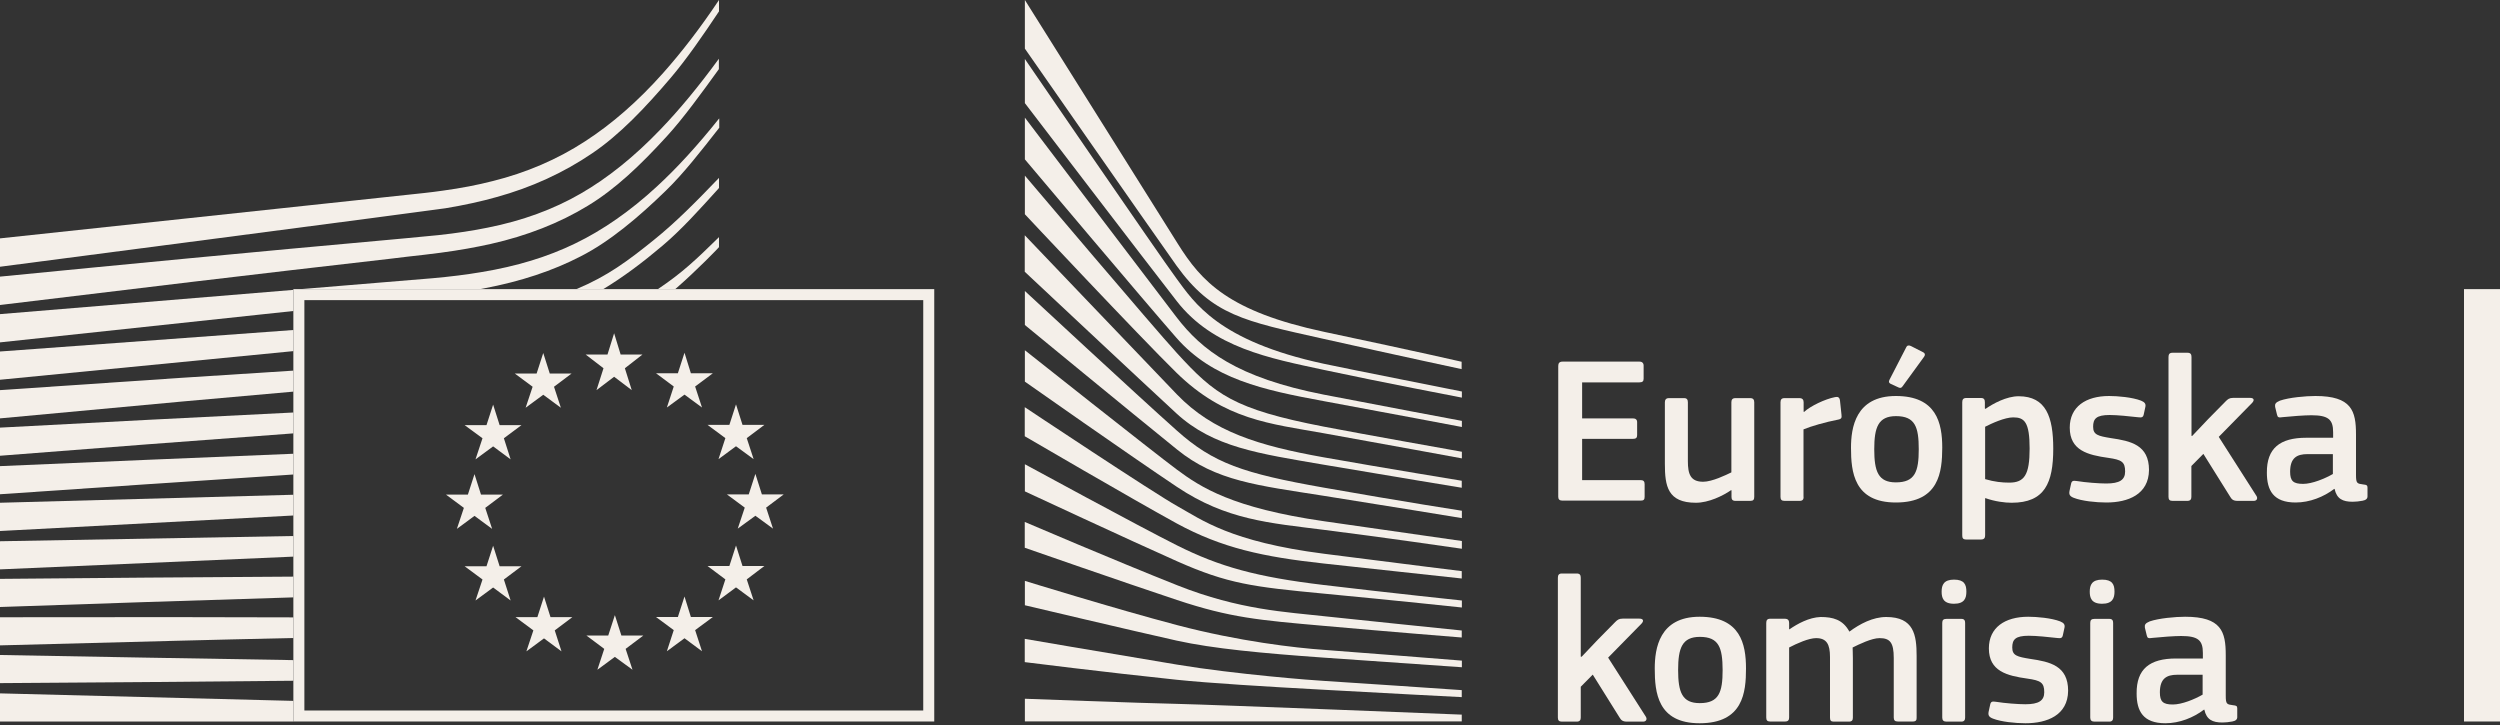 <svg xmlns="http://www.w3.org/2000/svg" viewBox="0 0 200 58" width="200" height="58" enable-background="new 0 0 200 58">
<rect x="0" y="0" width="200" height="58" fill="#333333" stroke="none"/>
<g>
	<g>
		<path fill="#F4EFE9" d="M124.66,29.27c0-0.22,0.1-0.34,0.34-0.34h6.17c0.2,0,0.32,0.12,0.32,0.32v1.04c0,0.2-0.08,0.3-0.34,0.3
			h-4.58v2.88h4.06c0.22,0,0.34,0.1,0.34,0.3v1.04c0,0.2-0.08,0.3-0.34,0.3h-4.06v3.3h4.7c0.2,0,0.3,0.1,0.3,0.32v1.02
			c0,0.22-0.08,0.3-0.32,0.3H125c-0.23,0-0.34-0.1-0.34-0.3V29.27z"/>
		<path fill="#F4EFE9" d="M140.03,40.07h-1.19c-0.25,0-0.32-0.12-0.32-0.32v-0.52l-0.03-0.02c-0.65,0.45-1.79,1.01-2.82,1.01
			c-2.26,0-2.48-1.34-2.48-3.1v-4.93c0-0.2,0.08-0.34,0.32-0.34h1.22c0.22,0,0.3,0.12,0.3,0.34v4.71c0,1.01,0.2,1.64,1.22,1.64
			c0.72,0,1.83-0.54,2.26-0.75v-5.6c0-0.2,0.07-0.34,0.32-0.34h1.19c0.23,0,0.32,0.12,0.32,0.34v7.56
			C140.34,39.97,140.26,40.07,140.03,40.07z"/>
		<path fill="#F4EFE9" d="M144.29,39.75c0,0.2-0.08,0.32-0.32,0.32h-1.21c-0.23,0-0.32-0.1-0.32-0.32v-7.56
			c0-0.22,0.08-0.34,0.32-0.34h1.19c0.25,0,0.34,0.13,0.34,0.34v0.74l0.03,0.03c0.5-0.47,1.69-1.04,2.48-1.19
			c0.22-0.05,0.37,0,0.4,0.29l0.12,1.12c0.02,0.23,0.03,0.34-0.32,0.4c-0.94,0.18-2.13,0.52-2.72,0.77V39.75z"/>
		<path fill="#F4EFE9" d="M151.67,40.2c-3.37,0-3.59-2.47-3.59-4.38c0-1.58,0.35-4.14,3.59-4.14c3.25,0,3.71,2.16,3.71,4.14
			C155.37,37.74,155.14,40.2,151.67,40.2z M151.68,33.29c-1.43,0-1.74,0.91-1.74,2.65c0,1.78,0.32,2.65,1.73,2.65
			c1.53,0,1.83-0.86,1.83-2.65C153.5,34.16,153.21,33.29,151.68,33.29z M153.85,28.18c0.18,0.1,0.17,0.23,0.07,0.37l-1.71,2.35
			c-0.08,0.12-0.17,0.17-0.32,0.1l-0.65-0.3c-0.12-0.07-0.17-0.15-0.08-0.32l1.34-2.6c0.08-0.17,0.22-0.17,0.37-0.1L153.85,28.18z"
			/>
		<path fill="#F4EFE9" d="M160.93,40.22c-0.55,0-1.33-0.1-2.1-0.37l-0.02,0.02v2.95c0,0.18-0.05,0.34-0.32,0.34h-1.19
			c-0.27,0-0.32-0.12-0.32-0.34V32.18c0-0.22,0.08-0.34,0.32-0.34h1.19c0.23,0,0.3,0.13,0.3,0.34v0.5l0.05,0.03
			c0.6-0.42,1.68-1.01,2.65-1.01c2.2,0,2.77,1.66,2.77,4.19C164.26,38.64,163.58,40.22,160.93,40.22z M161.06,33.39
			c-0.69,0-1.74,0.49-2.25,0.75v4.19c0.75,0.22,1.36,0.28,1.93,0.28c1.21,0,1.63-0.62,1.63-2.73
			C162.37,33.76,161.95,33.39,161.06,33.39z"/>
		<path fill="#F4EFE9" d="M168.51,40.2c-0.84,0-1.96-0.12-2.6-0.37c-0.34-0.13-0.4-0.28-0.35-0.55l0.12-0.55
			c0.05-0.27,0.17-0.29,0.44-0.25c0.74,0.12,1.81,0.2,2.38,0.2c1.07,0,1.51-0.29,1.51-0.96c0-0.77-0.28-0.94-1.34-1.09
			c-1.64-0.23-3.09-0.59-3.09-2.42c0-1.66,1.27-2.53,3.15-2.53c0.69,0,1.85,0.1,2.55,0.37c0.29,0.12,0.4,0.25,0.35,0.5l-0.13,0.6
			c-0.05,0.23-0.15,0.27-0.45,0.23c-0.72-0.08-1.66-0.18-2.28-0.18c-1.07,0-1.32,0.3-1.32,0.94c0,0.65,0.4,0.74,1.43,0.91
			c1.59,0.23,3.04,0.55,3.04,2.55C171.9,39.56,170.24,40.2,168.51,40.2z"/>
		<path fill="#F4EFE9" d="M175.37,34.88l1.29-1.36l1.39-1.41c0.17-0.17,0.29-0.28,0.6-0.28H180c0.32,0,0.37,0.18,0.18,0.39
			l-2.68,2.73l3.02,4.73c0.12,0.2,0.02,0.39-0.22,0.39h-1.29c-0.35,0-0.47-0.12-0.59-0.32l-2.15-3.44l-0.96,0.97v2.47
			c0,0.18-0.07,0.32-0.32,0.32h-1.19c-0.23,0-0.32-0.1-0.32-0.32V28.56c0-0.22,0.08-0.34,0.32-0.34H175c0.25,0,0.32,0.13,0.32,0.34
			v6.31L175.37,34.88z"/>
		<path fill="#F4EFE9" d="M186.74,39.11c-0.84,0.64-1.96,1.09-3.09,1.09c-1.78,0-2.3-0.97-2.3-2.38c-0.02-1.96,1.04-2.8,3.15-2.8
			h2.15v-0.44c0-1.01-0.37-1.36-1.74-1.36c-0.55,0-1.61,0.08-2.28,0.15c-0.34,0.05-0.42,0.03-0.47-0.2l-0.15-0.62
			c-0.03-0.22,0.02-0.35,0.39-0.5c0.72-0.25,2.05-0.37,2.83-0.37c2.9,0,3.25,1.19,3.25,3.07v3.24c0,0.69,0.08,0.7,0.6,0.77
			c0.25,0.02,0.32,0.07,0.32,0.25v0.7c0,0.18-0.12,0.3-0.4,0.35c-0.27,0.05-0.54,0.08-0.79,0.08c-0.79,0-1.27-0.23-1.44-1.02
			L186.74,39.11z M186.64,36.33h-2.05c-0.84,0-1.38,0.3-1.38,1.41c0,0.74,0.25,0.97,1.04,0.97c0.72,0,1.74-0.42,2.38-0.79V36.33z"/>
		<path fill="#F4EFE9" d="M126.53,52.54l1.29-1.36l1.39-1.41c0.17-0.17,0.29-0.28,0.6-0.28h1.34c0.32,0,0.37,0.18,0.18,0.39
			l-2.68,2.73l3.02,4.73c0.12,0.2,0.02,0.39-0.22,0.39h-1.29c-0.35,0-0.47-0.12-0.59-0.32l-2.15-3.44l-0.96,0.97v2.47
			c0,0.18-0.07,0.32-0.32,0.32h-1.19c-0.23,0-0.32-0.1-0.32-0.32V46.22c0-0.22,0.08-0.34,0.32-0.34h1.19c0.25,0,0.32,0.13,0.32,0.34
			v6.31L126.53,52.54z"/>
		<path fill="#F4EFE9" d="M135.97,57.86c-3.37,0-3.59-2.47-3.59-4.38c0-1.58,0.35-4.14,3.59-4.14c3.25,0,3.71,2.16,3.71,4.14
			C139.68,55.39,139.45,57.86,135.97,57.86z M135.99,50.95c-1.43,0-1.74,0.91-1.74,2.65c0,1.78,0.32,2.65,1.73,2.65
			c1.53,0,1.83-0.86,1.83-2.65C137.8,51.82,137.52,50.95,135.99,50.95z"/>
		<path fill="#F4EFE9" d="M153.03,57.72h-1.21c-0.23,0-0.32-0.1-0.32-0.32v-4.76c0-1.24-0.3-1.59-1.14-1.59
			c-0.62,0-1.63,0.49-2.15,0.75c0,0.17,0.02,0.47,0.02,0.86v4.75c0,0.2-0.07,0.32-0.32,0.32h-1.22c-0.22,0-0.29-0.1-0.29-0.32v-4.85
			c0-1.02-0.27-1.51-1.11-1.51c-0.59,0-1.53,0.42-2.16,0.75v5.6c0,0.2-0.08,0.32-0.32,0.32h-1.21c-0.22,0-0.3-0.1-0.3-0.32v-7.56
			c0-0.22,0.08-0.34,0.3-0.34h1.19c0.25,0,0.34,0.13,0.34,0.34v0.49l0.02,0.02c0.65-0.45,1.58-0.96,2.5-0.99
			c0.97,0,1.78,0.2,2.3,1.17c0.84-0.62,1.88-1.17,2.95-1.17c2.21,0,2.43,1.44,2.43,3.12v4.93
			C153.34,57.61,153.27,57.72,153.03,57.72z"/>
		<path fill="#F4EFE9" d="M156.32,48.3c-0.87,0-0.99-0.49-0.99-0.97c0-0.54,0.18-0.96,0.99-0.96c0.82,0,0.99,0.39,0.99,0.96
			C157.31,47.85,157.16,48.3,156.32,48.3z M157.21,57.41c0,0.18-0.07,0.32-0.3,0.32h-1.19c-0.23,0-0.34-0.1-0.34-0.32v-7.58
			c0-0.23,0.1-0.32,0.34-0.32h1.19c0.23,0,0.3,0.13,0.3,0.32V57.41z"/>
		<path fill="#F4EFE9" d="M162.04,57.86c-0.84,0-1.96-0.12-2.6-0.37c-0.34-0.13-0.4-0.28-0.35-0.55l0.12-0.55
			c0.05-0.27,0.17-0.29,0.44-0.25c0.74,0.12,1.81,0.2,2.38,0.2c1.07,0,1.51-0.29,1.51-0.96c0-0.77-0.28-0.94-1.34-1.09
			c-1.64-0.23-3.09-0.59-3.09-2.42c0-1.66,1.27-2.53,3.15-2.53c0.69,0,1.85,0.1,2.55,0.37c0.29,0.12,0.4,0.25,0.35,0.5l-0.13,0.6
			c-0.05,0.23-0.15,0.27-0.45,0.23c-0.72-0.08-1.66-0.18-2.28-0.18c-1.07,0-1.32,0.3-1.32,0.94c0,0.65,0.4,0.74,1.43,0.91
			c1.59,0.23,3.04,0.55,3.04,2.55C165.43,57.22,163.77,57.86,162.04,57.86z"/>
		<path fill="#F4EFE9" d="M168.17,48.3c-0.87,0-0.99-0.49-0.99-0.97c0-0.54,0.18-0.96,0.99-0.96c0.82,0,0.99,0.39,0.99,0.96
			C169.16,47.85,169,48.3,168.17,48.3z M169.05,57.41c0,0.18-0.07,0.32-0.3,0.32h-1.19c-0.23,0-0.34-0.1-0.34-0.32v-7.58
			c0-0.23,0.1-0.32,0.34-0.32h1.19c0.23,0,0.3,0.13,0.3,0.32V57.41z"/>
		<path fill="#F4EFE9" d="M176.32,56.77c-0.84,0.64-1.96,1.09-3.09,1.09c-1.78,0-2.3-0.97-2.3-2.38c-0.02-1.96,1.04-2.8,3.15-2.8
			h2.15v-0.44c0-1.01-0.37-1.36-1.74-1.36c-0.55,0-1.61,0.08-2.28,0.15c-0.34,0.05-0.42,0.03-0.47-0.2l-0.15-0.62
			c-0.03-0.22,0.02-0.35,0.39-0.5c0.72-0.25,2.05-0.37,2.83-0.37c2.9,0,3.25,1.19,3.25,3.07v3.24c0,0.69,0.08,0.7,0.6,0.77
			c0.25,0.02,0.32,0.07,0.32,0.25v0.7c0,0.18-0.12,0.3-0.4,0.35c-0.27,0.05-0.54,0.08-0.79,0.08c-0.79,0-1.27-0.23-1.44-1.02
			L176.32,56.77z M176.22,53.98h-2.05c-0.84,0-1.38,0.3-1.38,1.41c0,0.74,0.25,0.97,1.04,0.97c0.72,0,1.74-0.42,2.38-0.79V53.98z"/>
	</g>
	<polygon fill="#F4EFE9" points="200,57.72 200,23.13 197.12,23.13 197.12,57.72 200,57.72 	"/>
	<g>
		<path fill="#F4EFE9" d="M81.99,0c0,0,10.35,16.49,12.24,19.51c1.89,3.02,4.06,5.41,11.71,7.04c7.66,1.62,10.99,2.39,10.99,2.39
			v0.59c0,0-4.87-1.04-11.13-2.44c-6.26-1.4-8.82-1.87-11.68-5.84C91.77,17.94,81.99,3.89,81.99,3.89V0z"/>
		<path fill="#F4EFE9" d="M81.99,18.83c0,0,9.42,9.87,12.15,12.71c2.89,3.01,6.59,4.12,11.72,5.04c4.9,0.87,11.08,1.88,11.08,1.88
			v0.56c0,0-5.8-0.95-11.08-1.85c-5.17-0.89-8.79-1.38-11.76-4.11c-2.65-2.44-12.12-11.32-12.12-11.32V18.83z"/>
		<path fill="#F4EFE9" d="M81.99,23.28c0,0,8.96,8.32,12.15,11.16c2.93,2.62,5.31,3.43,11.76,4.57c6.45,1.14,11.05,1.85,11.05,1.85
			v0.59c0,0-5.83-0.96-11.08-1.79c-5.24-0.83-8.59-1.16-11.72-3.71C90.52,33.02,81.99,26,81.99,26V23.28z"/>
		<path fill="#F4EFE9" d="M81.99,28.02c0,0,10.24,8.12,12.15,9.54c1.91,1.42,4.44,3.08,11.79,4.14c7.28,1.05,11.02,1.58,11.02,1.58
			v0.62c0,0-6.6-0.96-11.02-1.51c-4.41-0.56-7.8-0.79-11.76-3.43c-3.85-2.57-12.18-8.43-12.18-8.43V28.02z"/>
		<path fill="#F4EFE9" d="M81.99,32.58c0,0,10.27,6.84,12.21,7.92s4.23,2.84,11.72,3.8c7.5,0.96,11.02,1.39,11.02,1.39v0.59
			c0,0-6.2-0.68-11.05-1.2c-4.84-0.53-8.14-1.24-11.76-3.21c-3.61-1.98-12.15-6.97-12.15-6.97V32.58z"/>
		<path fill="#F4EFE9" d="M81.99,37.14c0,0,9.08,4.94,12.15,6.48c3.43,1.72,6.39,2.54,11.76,3.18c5.27,0.63,11.05,1.24,11.05,1.24
			v0.56c0,0-5.34-0.57-11.05-1.11c-5.66-0.54-7.67-0.78-11.76-2.6c-3.65-1.62-12.15-5.58-12.15-5.58V37.14z"/>
		<path fill="#F4EFE9" d="M81.99,41.76c0,0,7.17,3.07,12.21,5.07c4.96,1.97,8.74,2.13,11.76,2.47c1.33,0.15,10.98,1.14,10.98,1.14
			V51c0,0-5.77-0.46-11.02-0.93c-5.25-0.46-7.51-0.66-11.76-2.07c-4.3-1.43-12.18-4.18-12.18-4.18V41.76z"/>
		<path fill="#F4EFE9" d="M81.99,46.47c0,0,7.24,2.24,12.18,3.54c4.94,1.3,9.47,1.82,11.76,1.98c2.28,0.16,11.02,0.86,11.02,0.86
			v0.53c0,0-4.97-0.34-11.05-0.77c-4.92-0.35-8.87-0.72-11.76-1.36c-3.2-0.71-12.15-2.83-12.15-2.83V46.47z"/>
		<path fill="#F4EFE9" d="M81.99,51.11c0,0,5.92,1.02,12.18,2.06c4.69,0.78,11.05,1.27,11.72,1.3c0.68,0.03,11.05,0.74,11.05,0.74
			v0.56c0,0-6.64-0.34-11.05-0.59c-4.59-0.25-9.16-0.53-11.76-0.8c-5.81-0.61-12.15-1.41-12.15-1.41V51.11z"/>
		<path fill="#F4EFE9" d="M81.99,55.9c0,0,9.34,0.35,12.18,0.41c2.84,0.06,22.77,0.86,22.77,0.86v0.54H81.99V55.9z"/>
		<path fill="#F4EFE9" d="M105.9,29.1c-8.45-1.82-10.37-4.91-11.79-6.83C92.69,20.35,81.99,4.72,81.99,4.72v3.53
			c0.42,0.55,9.58,12.54,12.15,15.84c2.9,3.73,7.44,4.57,11.76,5.5c4.32,0.93,11.05,2.22,11.05,2.22v-0.49
			C116.95,31.31,108.08,29.57,105.9,29.1z"/>
		<path fill="#F4EFE9" d="M105.9,31.57c-6.94-1.36-9.75-3.55-11.79-6.21C92.07,22.7,81.99,9.41,81.99,9.41v3.34
			c0.42,0.5,9.64,11.44,12.12,14.27c2.89,3.3,6.91,4.17,11.79,5.07c4.88,0.9,11.05,2.07,11.05,2.07v-0.49
			C116.94,33.67,109.9,32.35,105.9,31.57z"/>
		<path fill="#F4EFE9" d="M105.9,34.13c-7.22-1.4-8.7-2.55-11.76-5.9c-1.92-2.1-11.73-13.69-12.15-14.18v3.09
			c0,0,9.17,9.78,12.12,12.67c3.87,3.79,7.5,4.08,11.79,4.85c4.29,0.77,11.05,2.01,11.05,2.01v-0.53
			C116.94,36.14,108.79,34.69,105.9,34.13z"/>
	</g>
	<g>
		<path fill="#F4EFE9" d="M32.63,20.53c0.87-0.1,1.74-0.19,2.61-0.31c1.51-0.2,2.83-0.44,4.04-0.71c2.88-0.65,5.48-1.67,7.73-3.04
			c2.23-1.35,4.21-3.24,6.33-5.56c1.32-1.44,2.79-3.47,4.17-5.38V4.7c-1.62,2.22-3.16,4.08-4.68,5.66
			c-2.07,2.16-4.21,3.88-6.36,5.12c-2.17,1.26-4.68,2.18-7.45,2.73c-1.18,0.24-2.47,0.44-3.95,0.6c-0.86,0.09-1.73,0.17-2.61,0.25
			c-0.47,0.04-0.94,0.08-1.41,0.13C20.45,20.14,9.88,21.16,0,22.13v2.27c9.96-1.21,20.6-2.49,31.22-3.7
			C31.69,20.64,32.16,20.58,32.63,20.53z"/>
		<polygon fill="#F4EFE9" points="23.47,23.19 0,25.13 0,27.39 23.47,24.88 		"/>
		<polygon fill="#F4EFE9" points="23.47,26.4 0,28.12 0,30.38 23.47,28.09 		"/>
		<path fill="#F4EFE9" d="M57.52,15.04v-0.81c-1.91,1.99-3.49,3.58-5.18,4.94c-2.09,1.69-3.74,2.92-6.23,3.96h2.15
			c1.61-0.97,3.2-2.17,4.71-3.45C54.49,18.4,55.94,16.79,57.52,15.04z"/>
		<path fill="#F4EFE9" d="M23.47,31.33v-1.68c-3,0.19-5.99,0.38-9.02,0.58L0,31.21v2.26l14.59-1.35
			C17.35,31.88,20.37,31.6,23.47,31.33z"/>
		<path fill="#F4EFE9" d="M57.52,9.49c-1.71,2.14-3.34,3.93-4.97,5.43c-2.11,1.95-4.32,3.49-6.56,4.57
			c-2.19,1.06-4.64,1.81-7.49,2.28c-1.18,0.2-2.46,0.36-3.91,0.49l-10.41,0.86h14.29c0.08-0.02,0.17-0.03,0.25-0.05
			c2.95-0.56,5.49-1.4,7.75-2.57c2.31-1.18,4.62-3.13,6.76-5.21c1.44-1.39,2.83-3.18,4.31-5.07V9.49z"/>
		<path fill="#F4EFE9" d="M57.52,19.77v-0.8c-1.84,1.8-2.91,2.83-4.89,4.16h1.39C55.76,21.62,57.51,19.8,57.52,19.77z"/>
		<path fill="#F4EFE9" d="M39.71,15.77c2.8-0.77,5.38-1.95,7.67-3.51c2.19-1.48,4.23-3.63,6.25-6c1.28-1.5,2.63-3.46,3.89-5.35V0
			c-1.49,2.23-2.96,4.14-4.47,5.84c-2,2.25-4.11,4.09-6.25,5.47c-2.21,1.44-4.7,2.51-7.4,3.18c-1.21,0.31-2.5,0.56-3.96,0.76
			c-0.96,0.14-1.95,0.24-2.9,0.34C32.15,15.63,0,19.07,0,19.07v2.27c0,0,34.66-4.52,35.64-4.68C37.14,16.41,38.47,16.12,39.71,15.77
			z"/>
		<path fill="#F4EFE9" d="M23.47,52.81C15.7,52.69,7.91,52.54,0,52.4v2.25c7.58-0.05,15.53-0.11,23.47-0.19V52.81z"/>
		<path fill="#F4EFE9" d="M23.47,51.04v-1.65c-3.31-0.01-6.57-0.02-9.69-0.02L0,49.38v2.25l13.81-0.36
			C16.91,51.19,20.17,51.11,23.47,51.04z"/>
		<path fill="#F4EFE9" d="M23.47,46.13C15.67,46.17,7.9,46.24,0,46.31v2.25c7.55-0.26,15.47-0.53,23.47-0.77V46.13z"/>
		<polygon fill="#F4EFE9" points="0,55.47 0,57.72 23.47,57.72 23.47,56.07 		"/>
		<path fill="#F4EFE9" d="M23.47,33C15.92,33.37,8.26,33.77,0,34.21v2.25c7.91-0.62,15.7-1.22,23.47-1.79V33z"/>
		<path fill="#F4EFE9" d="M23.47,36.3C15.75,36.61,7.94,36.95,0,37.29v2.25c7.89-0.54,15.67-1.07,23.47-1.58V36.3z"/>
		<polygon fill="#F4EFE9" points="23.47,42.88 0,43.3 0,45.55 23.47,44.53 		"/>
		<polygon fill="#F4EFE9" points="23.47,39.58 0,40.22 0,42.48 23.47,41.24 		"/>
	</g>
	<g>
		<path fill="#F4EFE9" d="M74.74,57.72H23.47V23.13h51.27V57.72z M24.35,56.84h49.51V24.01H24.35V56.84z"/>
	</g>
	<g>
		<polygon fill="#F4EFE9" points="49.65,28.36 51.4,28.36 49.99,29.46 50.54,31.21 49.13,30.14 47.72,31.21 48.28,29.46 
			46.85,28.36 48.6,28.36 49.13,26.66 49.65,28.36 		"/>
		<polygon fill="#F4EFE9" points="49.71,50.84 51.47,50.84 50.05,51.91 50.6,53.58 49.19,52.55 47.79,53.58 48.34,51.91 
			46.91,50.84 48.66,50.84 49.19,49.21 49.71,50.84 		"/>
		<polygon fill="#F4EFE9" points="55.27,49.36 57.03,49.36 55.61,50.41 56.16,52.1 54.76,51.06 53.35,52.1 53.9,50.41 52.48,49.36 
			54.23,49.36 54.76,47.72 55.27,49.36 		"/>
		<polygon fill="#F4EFE9" points="55.27,29.86 57.03,29.86 55.61,30.92 56.16,32.6 54.76,31.57 53.35,32.6 53.9,30.92 52.48,29.86 
			54.23,29.86 54.76,28.22 55.27,29.86 		"/>
		<polygon fill="#F4EFE9" points="59.4,33.99 61.15,33.99 59.74,35.05 60.29,36.73 58.88,35.7 57.48,36.73 58.03,35.05 56.6,33.99 
			58.35,33.99 58.88,32.35 59.4,33.99 		"/>
		<polygon fill="#F4EFE9" points="59.4,45.28 61.15,45.28 59.74,46.35 60.29,48.03 58.88,46.99 57.48,48.03 58.03,46.35 56.6,45.28 
			58.35,45.28 58.88,43.64 59.4,45.28 		"/>
		<polygon fill="#F4EFE9" points="60.95,39.55 62.7,39.55 61.29,40.61 61.84,42.29 60.43,41.26 59.02,42.29 59.58,40.61 
			58.15,39.55 59.9,39.55 60.43,37.91 60.95,39.55 		"/>
		<polygon fill="#F4EFE9" points="43.98,29.88 45.73,29.88 44.32,30.94 44.87,32.62 43.46,31.58 42.05,32.62 42.61,30.94 
			41.18,29.88 42.93,29.88 43.46,28.24 43.98,29.88 		"/>
		<polygon fill="#F4EFE9" points="39.97,34.01 41.72,34.01 40.31,35.06 40.85,36.75 39.45,35.71 38.04,36.75 38.6,35.06 
			37.17,34.01 38.92,34.01 39.45,32.37 39.97,34.01 		"/>
		<polygon fill="#F4EFE9" points="38.48,39.57 40.23,39.57 38.82,40.63 39.37,42.31 37.96,41.27 36.55,42.31 37.11,40.63 
			35.68,39.57 37.43,39.57 37.96,37.93 38.48,39.57 		"/>
		<polygon fill="#F4EFE9" points="39.97,45.3 41.72,45.3 40.31,46.36 40.85,48.04 39.45,47 38.04,48.04 38.6,46.36 37.17,45.3 
			38.92,45.3 39.45,43.66 39.97,45.3 		"/>
		<polygon fill="#F4EFE9" points="44.04,49.37 45.79,49.37 44.38,50.43 44.92,52.11 43.52,51.07 42.11,52.11 42.67,50.43 
			41.24,49.37 42.99,49.37 43.52,47.73 44.04,49.37 		"/>
	</g>
</g>
</svg>
